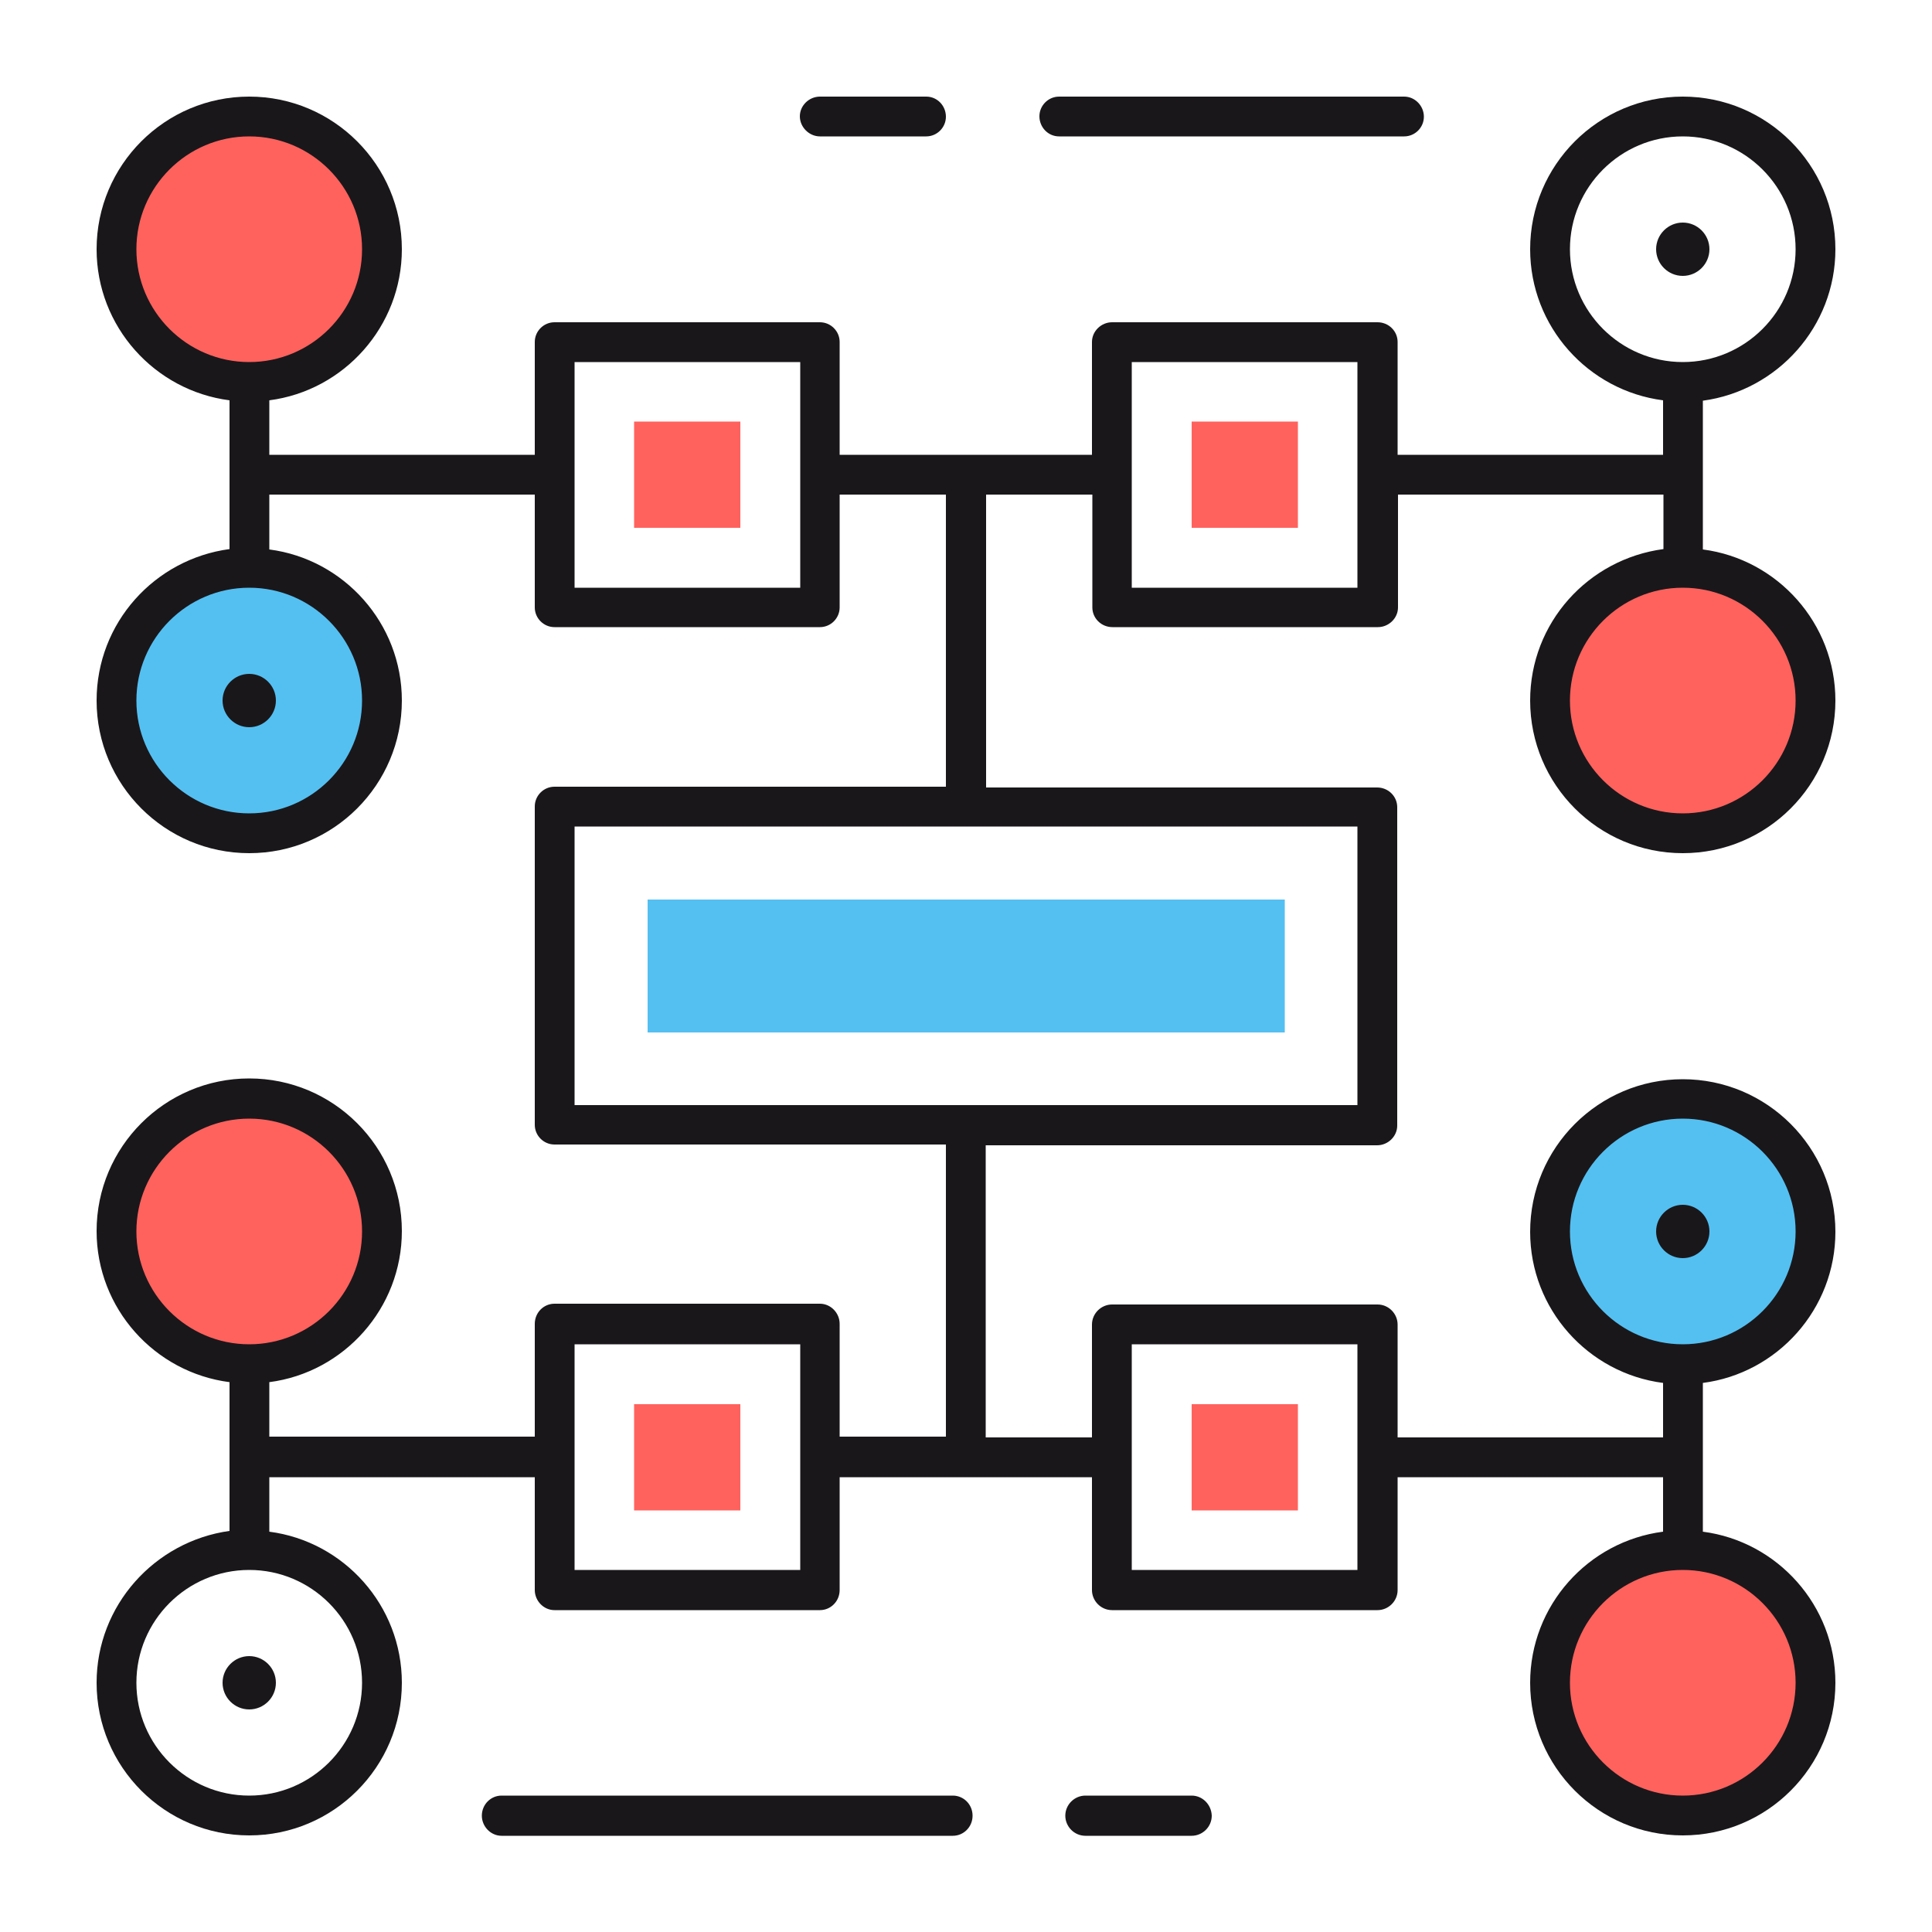 <?xml version="1.0" encoding="utf-8"?>
<!-- Generator: Adobe Illustrator 26.1.0, SVG Export Plug-In . SVG Version: 6.00 Build 0)  -->
<svg version="1.1" id="Layer_1" xmlns="http://www.w3.org/2000/svg" xmlns:xlink="http://www.w3.org/1999/xlink" x="0px" y="0px"
	 viewBox="0 0 50 50" style="enable-background:new 0 0 50 50;" xml:space="preserve">
<style type="text/css">
	.st0{fill:#FF625D;}
	.st1{fill:#54C0F1;}
	.st2{fill:#1A171B;}
</style>
<g>
	<g>
		<g>
			<path class="st0" d="M43.22,21.53c0.11,0.01,0.22,0.03,0.33,0.03c1.9,0,3.43-1.54,3.43-3.44s-1.54-3.43-3.43-3.43
				c-0.97,0-1.85,0.41-2.47,1.06c-0.59,0.62-0.96,1.45-0.96,2.38C40.11,19.91,41.48,21.36,43.22,21.53z"/>
		</g>
		<g>
			<path class="st0" d="M6.78,28.47c-0.11-0.01-0.22-0.03-0.33-0.03c-1.9,0-3.44,1.54-3.44,3.43c0,1.9,1.54,3.44,3.44,3.44
				c0.97,0,1.85-0.41,2.47-1.06c0.59-0.62,0.96-1.45,0.96-2.38C9.89,30.09,8.52,28.64,6.78,28.47z"/>
		</g>
		<g>
			<path class="st0" d="M6.45,3.01c-1.9,0-3.44,1.54-3.44,3.44s1.54,3.44,3.44,3.44s3.43-1.54,3.43-3.44
				C9.89,4.55,8.35,3.01,6.45,3.01z"/>
		</g>
		<g>
			<path class="st0" d="M43.55,40.11c-1.9,0-3.44,1.54-3.44,3.43c0,1.9,1.54,3.44,3.44,3.44c1.9,0,3.43-1.54,3.43-3.44
				C46.98,41.65,45.45,40.11,43.55,40.11z"/>
		</g>
		<g>
			<rect x="16.41" y="10.91" class="st0" width="2.75" height="2.75"/>
		</g>
		<g>
			<rect x="30.84" y="10.91" class="st0" width="2.75" height="2.75"/>
		</g>
		<g>
			<rect x="30.84" y="36.34" class="st0" width="2.75" height="2.75"/>
		</g>
		<g>
			<rect x="16.41" y="36.34" class="st0" width="2.75" height="2.75"/>
		</g>
	</g>
	<g>
		<g>
			<path class="st1" d="M6.45,14.69c-1.9,0-3.44,1.54-3.44,3.43c0,1.9,1.54,3.44,3.44,3.44c0.11,0,0.22-0.02,0.33-0.03
				c1.74-0.17,3.11-1.62,3.11-3.4c0-0.92-0.37-1.76-0.96-2.38C8.3,15.1,7.42,14.69,6.45,14.69z"/>
		</g>
		<g>
			<path class="st1" d="M43.55,28.44c-0.11,0-0.22,0.02-0.33,0.03c-1.74,0.17-3.11,1.62-3.11,3.4c0,0.92,0.37,1.76,0.96,2.38
				c0.62,0.65,1.5,1.06,2.47,1.06c1.9,0,3.43-1.54,3.43-3.44C46.98,29.98,45.45,28.44,43.55,28.44z"/>
		</g>
		<g>
			<rect x="16.76" y="23.28" class="st1" width="16.49" height="3.44"/>
		</g>
	</g>
	<g>
		<g>
			<path class="st2" d="M39.6,18.13c0,2.18,1.77,3.95,3.95,3.95s3.95-1.77,3.95-3.95c0-2-1.5-3.66-3.43-3.91v-3.85
				C46,10.11,47.5,8.45,47.5,6.45c0-2.18-1.77-3.95-3.95-3.95S39.6,4.27,39.6,6.45c0,2,1.5,3.66,3.44,3.91v1.41h-6.87V8.85
				c0-0.28-0.23-0.51-0.52-0.51h-6.87c-0.28,0-0.52,0.23-0.52,0.51v2.92h-6.53V8.85c0-0.28-0.23-0.51-0.51-0.51h-6.87
				c-0.28,0-0.51,0.23-0.51,0.51v2.92H6.97v-1.41c1.93-0.25,3.43-1.91,3.43-3.91c0-2.18-1.77-3.95-3.95-3.95
				C4.27,2.5,2.5,4.27,2.5,6.45c0,2,1.5,3.66,3.44,3.91v3.85C4,14.47,2.5,16.12,2.5,18.13c0,2.18,1.77,3.95,3.95,3.95
				s3.95-1.77,3.95-3.95c0-2-1.5-3.66-3.43-3.91V12.8h6.87v2.92c0,0.28,0.23,0.51,0.51,0.51h6.87c0.28,0,0.51-0.23,0.51-0.51V12.8
				h2.75v7.56H14.35c-0.28,0-0.51,0.23-0.51,0.51v8.24c0,0.28,0.23,0.51,0.51,0.51h10.13v7.56h-2.75v-2.92
				c0-0.28-0.23-0.52-0.51-0.52h-6.87c-0.28,0-0.51,0.23-0.51,0.52v2.92H6.97v-1.41c1.93-0.25,3.43-1.91,3.43-3.91
				c0-2.18-1.77-3.95-3.95-3.95S2.5,29.68,2.5,31.86c0,2,1.5,3.66,3.44,3.91v3.85C4,39.89,2.5,41.55,2.5,43.55
				c0,2.18,1.77,3.95,3.95,3.95s3.95-1.77,3.95-3.95c0-2-1.5-3.66-3.43-3.91v-1.41h6.87v2.92c0,0.28,0.23,0.52,0.51,0.52h6.87
				c0.28,0,0.51-0.23,0.51-0.52v-2.92h6.53v2.92c0,0.28,0.23,0.52,0.52,0.52h6.87c0.28,0,0.52-0.23,0.52-0.52v-2.92h6.87v1.41
				c-1.94,0.25-3.44,1.91-3.44,3.91c0,2.18,1.77,3.95,3.95,3.95s3.95-1.77,3.95-3.95c0-2-1.5-3.66-3.43-3.91v-3.85
				c1.93-0.25,3.43-1.91,3.43-3.91c0-2.18-1.77-3.95-3.95-3.95s-3.95,1.77-3.95,3.95c0,2,1.5,3.66,3.44,3.91v1.41h-6.87v-2.92
				c0-0.28-0.23-0.52-0.52-0.52h-6.87c-0.28,0-0.52,0.23-0.52,0.52v2.92h-2.75v-7.56h10.13c0.28,0,0.52-0.23,0.52-0.51v-8.24
				c0-0.28-0.23-0.51-0.52-0.51H25.52V12.8h2.75v2.92c0,0.28,0.23,0.51,0.52,0.51h6.87c0.28,0,0.52-0.23,0.52-0.51V12.8h6.87v1.41
				C41.1,14.47,39.6,16.12,39.6,18.13z M9.37,18.13c0,1.61-1.31,2.92-2.92,2.92s-2.92-1.31-2.92-2.92s1.31-2.92,2.92-2.92
				C8.06,15.21,9.37,16.52,9.37,18.13z M6.45,9.37c-1.61,0-2.92-1.31-2.92-2.92s1.31-2.92,2.92-2.92s2.92,1.31,2.92,2.92
				S8.06,9.37,6.45,9.37z M20.71,15.21h-5.84V9.37h5.84V15.21z M9.37,43.55c0,1.61-1.31,2.92-2.92,2.92s-2.92-1.31-2.92-2.92
				c0-1.61,1.31-2.92,2.92-2.92C8.06,40.63,9.37,41.94,9.37,43.55z M6.45,34.79c-1.61,0-2.92-1.31-2.92-2.92
				c0-1.61,1.31-2.92,2.92-2.92s2.92,1.31,2.92,2.92C9.37,33.48,8.06,34.79,6.45,34.79z M20.71,40.63h-5.84v-5.84h5.84V40.63z
				 M40.63,31.87c0-1.61,1.31-2.92,2.92-2.92s2.92,1.31,2.92,2.92c0,1.61-1.31,2.92-2.92,2.92C41.94,34.79,40.63,33.48,40.63,31.87z
				 M43.55,40.63c1.61,0,2.92,1.31,2.92,2.92s-1.31,2.92-2.92,2.92c-1.61,0-2.92-1.31-2.92-2.92
				C40.63,41.94,41.94,40.63,43.55,40.63z M29.29,34.79h5.84v5.84h-5.84V34.79z M35.13,21.39v7.21H14.87v-7.21H35.13z M35.13,15.21
				h-5.84V9.37h5.84V15.21z M40.63,6.45c0-1.61,1.31-2.92,2.92-2.92s2.92,1.31,2.92,2.92s-1.31,2.92-2.92,2.92
				C41.94,9.37,40.63,8.06,40.63,6.45z M43.55,15.21c1.61,0,2.92,1.31,2.92,2.92s-1.31,2.92-2.92,2.92c-1.61,0-2.92-1.31-2.92-2.92
				C40.63,16.52,41.94,15.21,43.55,15.21z"/>
		</g>
		<g>
			<path class="st2" d="M44.24,31.87c0-0.38-0.31-0.69-0.69-0.69c-0.38,0-0.69,0.31-0.69,0.69c0,0.38,0.31,0.69,0.69,0.69
				S44.24,32.25,44.24,31.87z"/>
		</g>
		<g>
			<path class="st2" d="M44.24,6.45c0-0.38-0.31-0.69-0.69-0.69c-0.38,0-0.69,0.31-0.69,0.69s0.31,0.69,0.69,0.69
				S44.24,6.83,44.24,6.45z"/>
		</g>
		<g>
			<path class="st2" d="M5.76,18.13c0,0.38,0.31,0.69,0.69,0.69s0.69-0.31,0.69-0.69c0-0.38-0.31-0.69-0.69-0.69
				C6.07,17.44,5.76,17.75,5.76,18.13z"/>
		</g>
		<g>
			<path class="st2" d="M5.76,43.55c0,0.38,0.31,0.69,0.69,0.69s0.69-0.31,0.69-0.69c0-0.38-0.31-0.69-0.69-0.69
				S5.76,43.17,5.76,43.55z"/>
		</g>
		<g>
			<path class="st2" d="M24.66,46.47H12.98c-0.28,0-0.51,0.23-0.51,0.52c0,0.28,0.23,0.52,0.51,0.52h11.68
				c0.28,0,0.51-0.23,0.51-0.52S24.94,46.47,24.66,46.47z"/>
		</g>
		<g>
			<path class="st2" d="M30.84,46.47h-2.75c-0.28,0-0.52,0.23-0.52,0.52c0,0.28,0.23,0.52,0.52,0.52h2.75
				c0.28,0,0.52-0.23,0.52-0.52C31.35,46.7,31.12,46.47,30.84,46.47z"/>
		</g>
		<g>
			<path class="st2" d="M27.41,3.53h8.93c0.28,0,0.51-0.23,0.51-0.51S36.62,2.5,36.34,2.5h-8.93c-0.28,0-0.51,0.23-0.51,0.51
				S27.12,3.53,27.41,3.53z"/>
		</g>
		<g>
			<path class="st2" d="M21.22,3.53h2.75c0.28,0,0.51-0.23,0.51-0.51S24.26,2.5,23.97,2.5h-2.75c-0.28,0-0.52,0.23-0.52,0.51
				S20.94,3.53,21.22,3.53z"/>
		</g>
	</g>
</g>
</svg>
